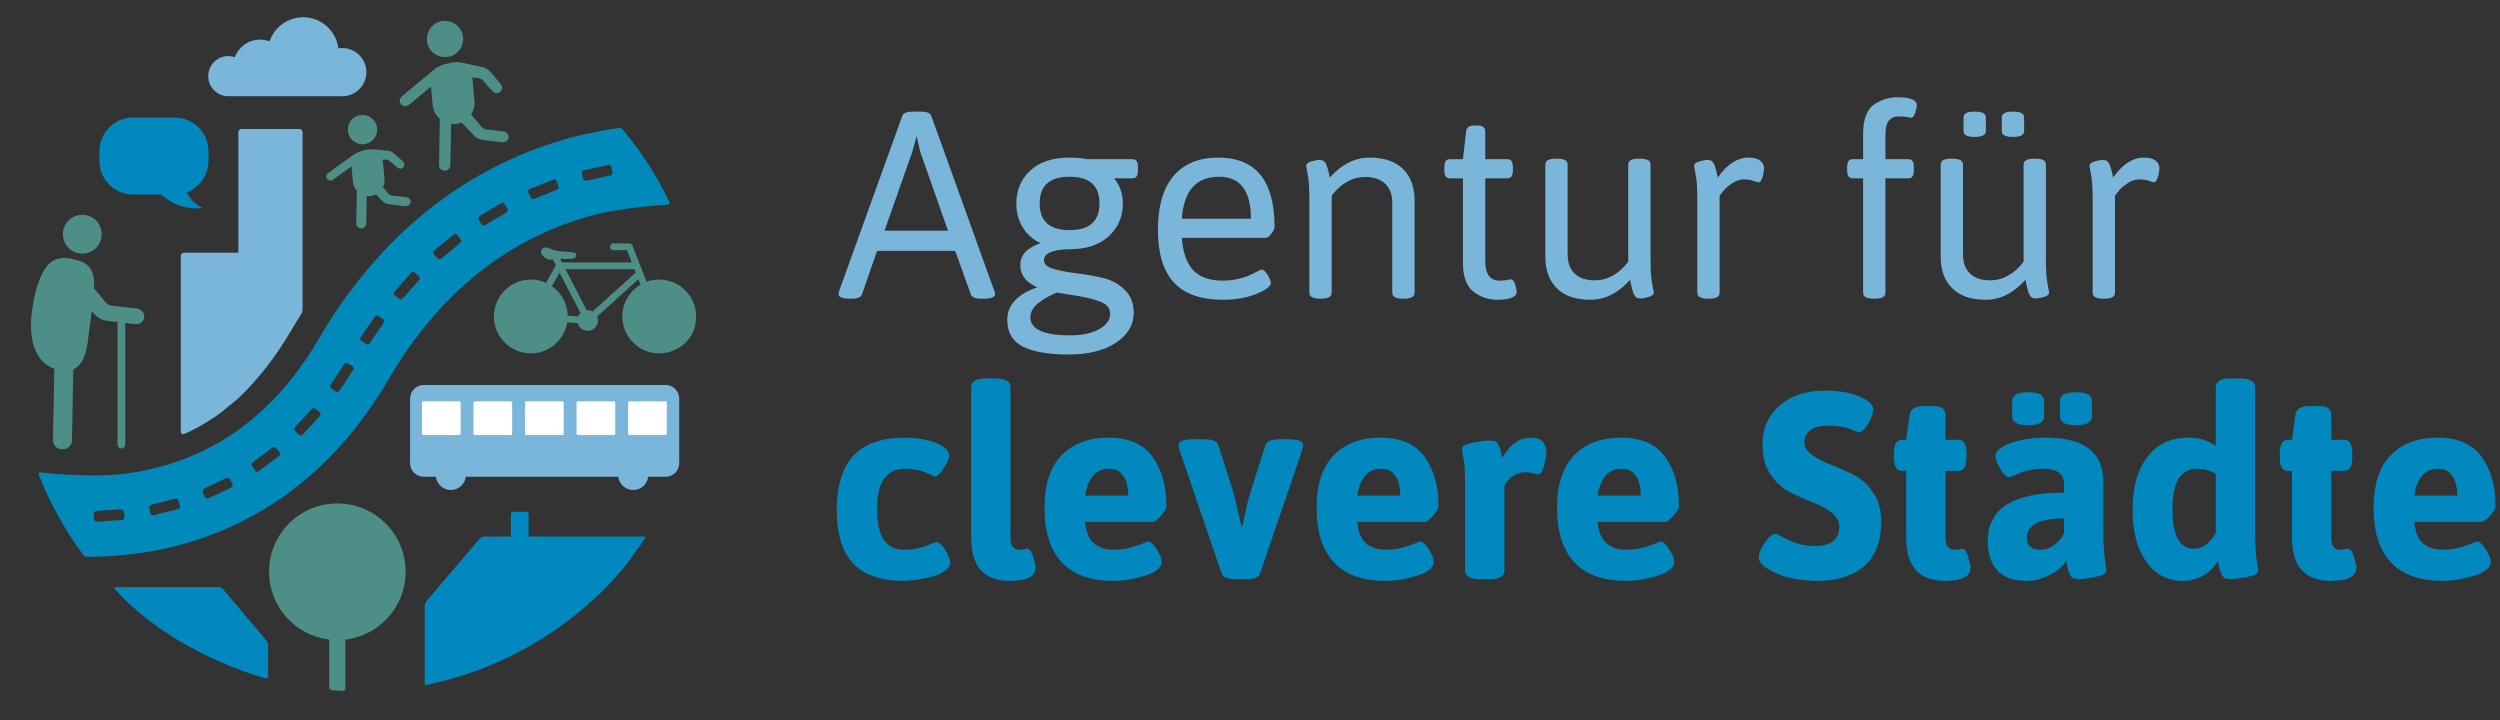 <?xml version="1.0" encoding="UTF-8" standalone="no"?><!DOCTYPE svg PUBLIC "-//W3C//DTD SVG 1.1//EN" "http://www.w3.org/Graphics/SVG/1.1/DTD/svg11.dtd"><svg width="100%" height="100%" viewBox="0 0 545 157" version="1.1" xmlns="http://www.w3.org/2000/svg" xmlns:xlink="http://www.w3.org/1999/xlink" xml:space="preserve" style="fill-rule:evenodd;clip-rule:evenodd;stroke-linejoin:round;stroke-miterlimit:1.414;"><rect x="0" y="0" width="545" height="157" fill="#333333" stroke="none"/><rect id="agentur.-für.-clevere.-städte_logo" x="0" y="0" width="544.749" height="156.57" style="fill:none;"/><g><path d="M214.429,65.114l-0.463,0c-1.352,0 -2.124,-0.308 -2.317,-0.927l-3.418,-9.499l-17.029,0l-3.303,9.499c-0.193,0.619 -0.965,0.927 -2.316,0.927l-0.29,0c-1.661,0 -2.491,-0.328 -2.491,-0.985c0,-0.192 0.058,-0.464 0.174,-0.81l13.728,-38.058c0.193,-0.616 0.965,-0.927 2.317,-0.927l1.68,0c1.352,0 2.124,0.311 2.318,0.927l13.728,38.114c0.116,0.273 0.173,0.523 0.173,0.754c0,0.657 -0.83,0.985 -2.491,0.985Zm-14.597,-35.45l-0.926,3.36l-6.083,17.26l13.844,0l-6.082,-17.26l-0.753,-3.36Z" style="fill:#7ab6da;fill-rule:nonzero;"/><path d="M232.936,77.28c-4.344,0 -7.656,-0.571 -9.934,-1.71c-2.279,-1.14 -3.418,-3.099 -3.418,-5.88c0,-3.167 2.181,-5.522 6.546,-7.067c-2.471,-1.043 -3.707,-2.654 -3.707,-4.837c0,-2.18 1.467,-3.773 4.403,-4.779c-1.701,-0.81 -3.004,-1.978 -3.91,-3.504c-0.908,-1.524 -1.362,-3.234 -1.362,-5.126c0,-2.896 1.013,-5.291 3.041,-7.183c2.027,-1.891 4.875,-2.838 8.544,-2.838c1.39,0 2.665,0.115 3.823,0.347l9.963,0c0.772,0 1.159,0.579 1.159,1.737l0,0.695c0,1.159 -0.387,1.738 -1.159,1.738l-4.054,0c1.273,1.545 1.911,3.38 1.911,5.504c0,2.859 -1.024,5.233 -3.07,7.124c-2.048,1.893 -4.905,2.839 -8.573,2.839l-0.579,0c-3.322,0.154 -4.982,0.966 -4.982,2.433c0,0.81 0.675,1.419 2.027,1.825c1.352,0.405 2.984,0.723 4.895,0.955c1.912,0.231 3.823,0.561 5.734,0.985c1.912,0.425 3.543,1.285 4.896,2.578c1.351,1.293 2.027,2.982 2.027,5.068c0,2.626 -1.284,4.798 -3.852,6.517c-2.569,1.717 -6.024,2.579 -10.369,2.579Zm-2.52,-13.498c-1.506,0.579 -2.848,1.332 -4.025,2.259c-1.179,0.927 -1.767,1.969 -1.767,3.127c0,2.626 2.896,3.94 8.689,3.94c2.586,0 4.682,-0.446 6.285,-1.333c1.602,-0.888 2.403,-1.989 2.403,-3.301c0,-1.042 -0.443,-1.815 -1.332,-2.316c-1.468,-0.812 -4.093,-1.468 -7.878,-1.971c-1.004,-0.154 -1.795,-0.289 -2.375,-0.405Zm2.752,-25.255c-4.345,0 -6.517,1.94 -6.517,5.821c0,3.881 2.172,5.821 6.517,5.821c4.344,0 6.517,-1.94 6.517,-5.821c0,-3.881 -2.173,-5.821 -6.517,-5.821Z" style="fill:#7ab6da;fill-rule:nonzero;"/><path d="M266.62,65.346c-4.828,0 -8.4,-1.255 -10.717,-3.766c-2.317,-2.509 -3.475,-6.342 -3.475,-11.498c0,-5.155 1.138,-9.065 3.417,-11.73c2.278,-2.664 5.522,-3.996 9.732,-3.996c8.186,0 12.277,5.039 12.277,15.118c0,0.348 -0.231,0.832 -0.694,1.448c-0.463,0.619 -0.869,0.927 -1.215,0.927l-18.304,0c0.231,3.206 1.062,5.56 2.49,7.067c1.429,1.506 3.572,2.259 6.43,2.259c2.627,0 5.04,-0.617 7.241,-1.854c0.733,-0.385 1.139,-0.579 1.216,-0.579c0.387,0 0.819,0.386 1.303,1.159c0.481,0.773 0.722,1.352 0.722,1.737c0,0.774 -1.05,1.585 -3.154,2.434c-2.105,0.85 -4.528,1.274 -7.269,1.274Zm-0.87,-26.819c-4.981,0 -7.685,3.049 -8.109,9.151l15.061,0c0,-6.102 -2.317,-9.151 -6.952,-9.151Z" style="fill:#7ab6da;fill-rule:nonzero;"/><path d="M306.063,65.114l-0.232,0c-1.543,0 -2.316,-0.424 -2.316,-1.275l0,-19.636c0,-1.776 -0.512,-3.158 -1.536,-4.142c-1.023,-0.985 -2.482,-1.477 -4.373,-1.477c-2.781,0 -5.212,1.352 -7.298,4.055l0,21.2c0,0.851 -0.774,1.275 -2.317,1.275l-0.232,0c-1.545,0 -2.317,-0.424 -2.317,-1.275l0,-20.332c0,-2.354 -0.097,-4.034 -0.289,-5.04c-0.271,-1.389 -0.406,-2.142 -0.406,-2.258c0,-0.465 0.367,-0.8 1.102,-1.013c0.732,-0.212 1.302,-0.319 1.709,-0.319c0.404,0 0.683,0.039 0.839,0.116c0.153,0.078 0.299,0.203 0.434,0.376c0.135,0.174 0.24,0.348 0.318,0.521c0.077,0.174 0.155,0.406 0.233,0.696c0.076,0.289 0.144,0.522 0.201,0.695c0.059,0.173 0.117,0.424 0.174,0.752c0.058,0.329 0.107,0.551 0.146,0.667c2.586,-2.896 5.473,-4.344 8.658,-4.344c3.186,0 5.62,0.83 7.299,2.49c1.68,1.661 2.52,3.959 2.52,6.894l0,20.099c0,0.851 -0.774,1.275 -2.317,1.275Z" style="fill:#7ab6da;fill-rule:nonzero;"/><path d="M326.395,65.346c-1.931,0 -3.66,-0.589 -5.185,-1.768c-1.525,-1.176 -2.287,-3.252 -2.287,-6.226l0,-18.479l-2.897,0c-0.773,0 -1.158,-0.579 -1.158,-1.738l0,-0.695c0,-1.158 0.385,-1.737 1.158,-1.737l2.897,0l0.695,-6.083c0.076,-0.848 0.695,-1.274 1.854,-1.274l0.578,0c1.16,0 1.738,0.426 1.738,1.274l0,6.083l4.865,0c0.774,0 1.159,0.579 1.159,1.737l0,0.695c0,1.159 -0.385,1.738 -1.159,1.738l-4.865,0l0,18.015c0,2.858 1.043,4.287 3.129,4.287c0.656,0 1.217,-0.048 1.68,-0.144c0.462,-0.097 0.732,-0.146 0.81,-0.146c0.348,0 0.637,0.359 0.869,1.072c0.233,0.715 0.348,1.266 0.348,1.651c0,1.159 -1.41,1.738 -4.229,1.738Z" style="fill:#7ab6da;fill-rule:nonzero;"/><path d="M346.698,65.346c-3.187,0 -5.619,-0.83 -7.299,-2.491c-1.679,-1.66 -2.519,-3.958 -2.519,-6.893l0,-20.1c0,-0.85 0.771,-1.276 2.316,-1.276l0.233,0c1.543,0 2.316,0.426 2.316,1.276l0,19.637c0,1.776 0.512,3.156 1.535,4.141c1.024,0.984 2.481,1.477 4.373,1.477c2.782,0 5.213,-1.351 7.299,-4.054l0,-21.201c0,-0.85 0.772,-1.276 2.317,-1.276l0.232,0c1.545,0 2.316,0.426 2.316,1.276l0,20.563c0,2.317 0.096,3.997 0.291,5.039c0.27,1.43 0.405,2.184 0.405,2.26c0,0.463 -0.367,0.802 -1.102,1.014c-0.732,0.211 -1.303,0.318 -1.707,0.318c-0.406,0 -0.687,-0.039 -0.84,-0.116c-0.156,-0.077 -0.301,-0.211 -0.435,-0.405c-0.135,-0.193 -0.241,-0.378 -0.319,-0.55c-0.078,-0.174 -0.154,-0.414 -0.23,-0.724c-0.078,-0.309 -0.147,-0.552 -0.203,-0.725c-0.059,-0.173 -0.117,-0.443 -0.174,-0.811c-0.059,-0.366 -0.108,-0.608 -0.147,-0.724c-2.585,2.897 -5.472,4.345 -8.658,4.345Z" style="fill:#7ab6da;fill-rule:nonzero;"/><path d="M372.562,65.114l-0.233,0c-1.545,0 -2.316,-0.424 -2.316,-1.275l0,-20.332c0,-2.354 -0.098,-4.034 -0.289,-5.04c-0.272,-1.389 -0.407,-2.142 -0.407,-2.258c0,-0.465 0.368,-0.8 1.1,-1.013c0.734,-0.212 1.305,-0.319 1.709,-0.319c0.406,0 0.685,0.039 0.84,0.116c0.154,0.078 0.299,0.203 0.435,0.376c0.135,0.174 0.241,0.348 0.319,0.521c0.076,0.174 0.152,0.406 0.232,0.696c0.076,0.289 0.145,0.522 0.201,0.695c0.059,0.173 0.118,0.424 0.174,0.752c0.059,0.329 0.106,0.551 0.145,0.667c2.047,-2.896 4.287,-4.344 6.72,-4.344c1.08,0 1.911,0.212 2.491,0.637c0.578,0.425 0.869,0.964 0.869,1.621c0,0.658 -0.116,1.343 -0.348,2.056c-0.232,0.715 -0.502,1.072 -0.81,1.072c-0.155,0 -0.532,-0.105 -1.131,-0.318c-0.598,-0.212 -1.313,-0.318 -2.143,-0.318c-0.83,0 -1.689,0.299 -2.578,0.897c-0.889,0.6 -1.545,1.187 -1.969,1.767l-0.695,0.869l0,21.2c0,0.851 -0.774,1.275 -2.316,1.275Z" style="fill:#7ab6da;fill-rule:nonzero;"/><path d="M408.706,65.114l-0.232,0c-1.545,0 -2.317,-0.424 -2.317,-1.275l0,-24.966l-2.316,0c-0.774,0 -1.16,-0.579 -1.16,-1.738l0,-0.695c0,-1.158 0.386,-1.737 1.16,-1.737l2.316,0l0,-5.503c0,-3.321 0.887,-5.522 2.664,-6.604c1.506,-0.927 3.108,-1.391 4.809,-1.391c2.816,0 4.228,0.58 4.228,1.739c0,0.386 -0.117,0.937 -0.347,1.65c-0.233,0.716 -0.522,1.072 -0.869,1.072c-0.079,0 -0.348,-0.049 -0.811,-0.144c-0.465,-0.096 -1.111,-0.145 -1.941,-0.145c-0.832,0 -1.516,0.281 -2.057,0.84c-0.541,0.56 -0.811,1.709 -0.811,3.447l0,5.039l5.039,0c0.772,0 1.159,0.579 1.159,1.737l0,0.695c0,1.159 -0.387,1.738 -1.159,1.738l-5.039,0l0,24.966c0,0.851 -0.773,1.275 -2.316,1.275Z" style="fill:#7ab6da;fill-rule:nonzero;"/><path d="M432.89,65.346c-3.188,0 -5.619,-0.83 -7.299,-2.491c-1.68,-1.66 -2.52,-3.958 -2.52,-6.893l0,-20.1c0,-0.85 0.772,-1.276 2.317,-1.276l0.232,0c1.543,0 2.316,0.426 2.316,1.276l0,19.637c0,1.776 0.512,3.156 1.536,4.141c1.023,0.984 2.48,1.477 4.373,1.477c2.781,0 5.213,-1.351 7.299,-4.054l0,-21.201c0,-0.85 0.771,-1.276 2.316,-1.276l0.232,0c1.543,0 2.317,0.426 2.317,1.276l0,20.563c0,2.317 0.097,3.997 0.289,5.039c0.271,1.43 0.406,2.184 0.406,2.26c0,0.463 -0.367,0.802 -1.102,1.014c-0.732,0.211 -1.3,0.318 -1.707,0.318c-0.406,0 -0.687,-0.039 -0.839,-0.116c-0.157,-0.077 -0.301,-0.211 -0.436,-0.405c-0.135,-0.193 -0.242,-0.378 -0.318,-0.55c-0.078,-0.174 -0.155,-0.414 -0.231,-0.724c-0.08,-0.309 -0.146,-0.552 -0.203,-0.725c-0.059,-0.173 -0.117,-0.443 -0.174,-0.811c-0.058,-0.366 -0.107,-0.608 -0.144,-0.724c-2.588,2.897 -5.475,4.345 -8.66,4.345Zm6.052,-35.508l-0.232,0c-1.545,0 -2.316,-0.426 -2.316,-1.275l0,-2.953c0,-0.85 0.771,-1.276 2.316,-1.276l0.232,0c1.545,0 2.317,0.426 2.317,1.276l0,2.953c0,0.849 -0.772,1.275 -2.317,1.275Zm-8.341,0l-0.231,0c-1.547,0 -2.318,-0.426 -2.318,-1.275l0,-2.953c0,-0.85 0.771,-1.276 2.318,-1.276l0.231,0c1.544,0 2.316,0.426 2.316,1.276l0,2.953c0,0.849 -0.772,1.275 -2.316,1.275Z" style="fill:#7ab6da;fill-rule:nonzero;"/><path d="M458.753,65.114l-0.233,0c-1.544,0 -2.316,-0.424 -2.316,-1.275l0,-20.332c0,-2.354 -0.098,-4.034 -0.291,-5.04c-0.269,-1.389 -0.404,-2.142 -0.404,-2.258c0,-0.465 0.365,-0.8 1.099,-1.013c0.735,-0.212 1.305,-0.319 1.709,-0.319c0.407,0 0.686,0.039 0.84,0.116c0.155,0.078 0.299,0.203 0.436,0.376c0.135,0.174 0.24,0.348 0.318,0.521c0.076,0.174 0.154,0.406 0.233,0.696c0.076,0.289 0.142,0.522 0.203,0.695c0.056,0.173 0.115,0.424 0.172,0.752c0.058,0.329 0.107,0.551 0.144,0.667c2.047,-2.896 4.287,-4.344 6.721,-4.344c1.08,0 1.91,0.212 2.49,0.637c0.578,0.425 0.869,0.964 0.869,1.621c0,0.658 -0.115,1.343 -0.348,2.056c-0.232,0.715 -0.502,1.072 -0.81,1.072c-0.156,0 -0.531,-0.105 -1.129,-0.318c-0.6,-0.212 -1.314,-0.318 -2.144,-0.318c-0.833,0 -1.69,0.299 -2.579,0.897c-0.888,0.6 -1.545,1.187 -1.968,1.767l-0.696,0.869l0,21.2c0,0.851 -0.773,1.275 -2.316,1.275Z" style="fill:#7ab6da;fill-rule:nonzero;"/><path d="M185.995,122.837c-2.394,-2.529 -3.591,-6.412 -3.591,-11.644c0,-5.233 1.206,-9.17 3.62,-11.816c2.413,-2.645 6.169,-3.969 11.267,-3.969c2.354,0 4.546,0.359 6.574,1.072c2.028,0.715 3.041,1.692 3.041,2.926c0,0.58 -0.396,1.469 -1.188,2.664c-0.792,1.197 -1.419,1.797 -1.882,1.797c-0.155,0 -0.503,-0.137 -1.043,-0.406c-1.699,-0.85 -3.533,-1.276 -5.502,-1.276c-1.97,0 -3.476,0.717 -4.519,2.144c-1.043,1.43 -1.564,3.649 -1.564,6.663c0,3.011 0.493,5.242 1.478,6.689c0.984,1.447 2.49,2.172 4.518,2.172c2.027,0 3.987,-0.443 5.879,-1.332c0.617,-0.231 0.965,-0.348 1.042,-0.348c0.58,0 1.226,0.57 1.941,1.709c0.714,1.141 1.072,2.057 1.072,2.752c0,0.695 -0.426,1.332 -1.275,1.912c-0.849,0.578 -1.873,1.004 -3.07,1.274c-2.471,0.539 -4.402,0.812 -5.793,0.812c-4.942,0 -8.611,-1.265 -11.005,-3.795Z" style="fill:#0088bf;fill-rule:nonzero;"/><path d="M222.371,119.853l1.564,-0.231c0.502,0 0.927,0.571 1.275,1.709c0.347,1.139 0.521,1.959 0.521,2.461c0,1.893 -1.854,2.84 -5.561,2.84c-5.639,0 -8.457,-3.129 -8.457,-9.385l0,-32.901c0,-1.235 1.159,-1.854 3.476,-1.854l1.622,0c2.317,0 3.475,0.619 3.475,1.854l0,33.017c0,1.66 0.695,2.49 2.085,2.49Z" style="fill:#0088bf;fill-rule:nonzero;"/><path d="M245.947,108.036c0,-1.775 -0.348,-3.195 -1.043,-4.257c-0.695,-1.06 -1.738,-1.594 -3.128,-1.594c-2.859,0 -4.596,1.951 -5.213,5.851l9.384,0Zm-14.51,14.51c-2.492,-2.722 -3.737,-6.65 -3.737,-11.787c0,-5.135 1.245,-8.978 3.737,-11.527c2.49,-2.549 5.908,-3.824 10.252,-3.824c4.345,0 7.53,1.393 9.558,4.172c2.027,2.779 3.041,6.371 3.041,10.775c0,0.463 -0.396,1.148 -1.187,2.055c-0.792,0.908 -1.382,1.361 -1.767,1.361l-14.771,0c0.193,2.201 0.849,3.765 1.969,4.691c1.12,0.928 2.549,1.391 4.287,1.391c1.738,0 3.397,-0.299 4.982,-0.897c1.582,-0.599 2.393,-0.898 2.432,-0.898c0.579,0 1.225,0.57 1.94,1.709c0.715,1.139 1.073,2.037 1.073,2.693c0,1.274 -1.208,2.287 -3.621,3.041c-2.414,0.752 -4.683,1.131 -6.806,1.131c-5.098,0 -8.892,-1.363 -11.382,-4.086Z" style="fill:#0088bf;fill-rule:nonzero;"/><path d="M256.894,97.031c0,-0.85 1.177,-1.275 3.533,-1.275l1.911,0c1.891,0 2.973,0.406 3.244,1.216l3.418,10.717c0.078,0.308 0.618,2.646 1.623,7.01l0.231,0c0.696,-3.399 1.236,-5.737 1.622,-7.01l3.417,-10.717c0.27,-0.81 1.352,-1.216 3.245,-1.216l1.447,0c2.318,0 3.477,0.425 3.477,1.275c0,0.272 -0.059,0.617 -0.174,1.043l-9.211,26.994c-0.271,0.81 -1.352,1.215 -3.243,1.215l-1.854,0c-1.894,0 -2.974,-0.405 -3.244,-1.215l-9.211,-26.994c-0.154,-0.541 -0.231,-0.889 -0.231,-1.043Z" style="fill:#0088bf;fill-rule:nonzero;"/><path d="M305.261,108.036c0,-1.775 -0.348,-3.195 -1.043,-4.257c-0.694,-1.06 -1.739,-1.594 -3.127,-1.594c-2.86,0 -4.596,1.951 -5.213,5.851l9.383,0Zm-14.51,14.51c-2.492,-2.722 -3.736,-6.65 -3.736,-11.787c0,-5.135 1.244,-8.978 3.736,-11.527c2.49,-2.549 5.908,-3.824 10.252,-3.824c4.346,0 7.531,1.393 9.559,4.172c2.027,2.779 3.041,6.371 3.041,10.775c0,0.463 -0.397,1.148 -1.188,2.055c-0.793,0.908 -1.381,1.361 -1.768,1.361l-14.769,0c0.191,2.201 0.848,3.765 1.969,4.691c1.119,0.928 2.548,1.391 4.285,1.391c1.738,0 3.398,-0.299 4.982,-0.897c1.584,-0.599 2.395,-0.898 2.434,-0.898c0.58,0 1.224,0.57 1.939,1.709c0.715,1.139 1.073,2.037 1.073,2.693c0,1.274 -1.207,2.287 -3.622,3.041c-2.412,0.752 -4.681,1.131 -6.806,1.131c-5.096,0 -8.891,-1.363 -11.381,-4.086Z" style="fill:#0088bf;fill-rule:nonzero;"/><path d="M319.394,124.429l0,-18.361c0,-2.896 -0.116,-4.924 -0.348,-6.082c-0.231,-1.16 -0.348,-1.853 -0.348,-2.086c0,-0.617 0.783,-1.08 2.346,-1.39c1.564,-0.309 2.732,-0.463 3.506,-0.463c0.771,0 1.283,0.078 1.535,0.23c0.25,0.156 0.453,0.397 0.607,0.725c0.155,0.33 0.27,0.599 0.348,0.81c0.078,0.213 0.164,0.573 0.26,1.073c0.097,0.502 0.166,0.81 0.205,0.927c1.621,-2.935 3.724,-4.404 6.312,-4.404c1.237,0 2.094,0.32 2.578,0.957c0.483,0.637 0.723,1.361 0.723,2.172c0,0.81 -0.172,1.824 -0.519,3.041c-0.348,1.217 -0.774,1.826 -1.276,1.826c-0.232,0 -0.636,-0.078 -1.215,-0.232c-0.58,-0.155 -1.084,-0.233 -1.507,-0.233c-1.932,0 -3.475,0.965 -4.633,2.896l0,18.594c0,1.236 -1.16,1.854 -3.477,1.854l-1.621,0c-2.318,0 -3.476,-0.618 -3.476,-1.854Z" style="fill:#0088bf;fill-rule:nonzero;"/><path d="M357.683,108.036c0,-1.775 -0.348,-3.195 -1.043,-4.257c-0.696,-1.06 -1.739,-1.594 -3.127,-1.594c-2.86,0 -4.598,1.951 -5.215,5.851l9.385,0Zm-14.51,14.51c-2.492,-2.722 -3.736,-6.65 -3.736,-11.787c0,-5.135 1.244,-8.978 3.736,-11.527c2.49,-2.549 5.908,-3.824 10.252,-3.824c4.345,0 7.531,1.393 9.558,4.172c2.028,2.779 3.041,6.371 3.041,10.775c0,0.463 -0.396,1.148 -1.187,2.055c-0.793,0.908 -1.381,1.361 -1.768,1.361l-14.771,0c0.193,2.201 0.849,3.765 1.971,4.691c1.119,0.928 2.548,1.391 4.285,1.391c1.738,0 3.398,-0.299 4.982,-0.897c1.582,-0.599 2.395,-0.898 2.432,-0.898c0.58,0 1.226,0.57 1.941,1.709c0.715,1.139 1.072,2.037 1.072,2.693c0,1.274 -1.207,2.287 -3.619,3.041c-2.416,0.752 -4.683,1.131 -6.808,1.131c-5.098,0 -8.891,-1.363 -11.381,-4.086Z" style="fill:#0088bf;fill-rule:nonzero;"/><path d="M383.399,121.533c0,-0.887 0.446,-1.969 1.334,-3.243c0.887,-1.275 1.641,-1.912 2.258,-1.912c0.233,0 0.735,0.213 1.506,0.637c2.395,1.352 4.731,2.027 7.01,2.027c3.629,0 5.445,-1.41 5.445,-4.228c0,-1.237 -0.58,-2.278 -1.738,-3.129c-1.158,-0.848 -2.559,-1.592 -4.199,-2.229c-1.643,-0.638 -3.274,-1.371 -4.895,-2.201c-1.623,-0.83 -3.014,-2.115 -4.172,-3.851c-1.158,-1.738 -1.736,-3.91 -1.736,-6.517c0,-2.608 0.693,-4.836 2.084,-6.692c2.51,-3.358 6.391,-5.038 11.642,-5.038c2.936,0 5.407,0.426 7.416,1.274c2.006,0.85 3.012,1.777 3.012,2.781c0,0.849 -0.367,1.901 -1.101,3.155c-0.733,1.258 -1.428,1.883 -2.084,1.883c-0.157,0 -0.504,-0.133 -1.043,-0.404c-1.545,-0.696 -3.33,-1.043 -5.358,-1.043c-2.027,0 -3.437,0.347 -4.23,1.043c-0.791,0.695 -1.186,1.562 -1.186,2.605c0,1.043 0.578,1.971 1.737,2.781c1.158,0.811 2.548,1.526 4.169,2.143c1.624,0.619 3.254,1.344 4.897,2.174c1.641,0.829 3.041,2.112 4.199,3.851c1.158,1.736 1.738,3.812 1.738,6.226c0,2.414 -0.376,4.481 -1.13,6.198c-0.752,1.718 -1.787,3.06 -3.098,4.025c-2.549,1.855 -5.678,2.783 -9.385,2.783c-3.707,0 -6.816,-0.56 -9.326,-1.681c-2.51,-1.12 -3.766,-2.26 -3.766,-3.418Z" style="fill:#0088bf;fill-rule:nonzero;"/><path d="M426.206,119.853l1.564,-0.231c0.502,0 0.928,0.571 1.276,1.709c0.348,1.139 0.521,1.959 0.521,2.461c0,1.893 -1.853,2.84 -5.562,2.84c-5.639,0 -8.457,-3.129 -8.457,-9.385l0,-14.597l-0.926,0c-1.158,0 -1.738,-0.965 -1.738,-2.896l0,-0.985c0,-1.929 0.58,-2.896 1.738,-2.896l0.926,0l0.754,-5.504c0.191,-1.234 1.236,-1.853 3.127,-1.853l1.797,0c1.929,0 2.896,0.619 2.896,1.853l0,5.504l2.838,0c1.158,0 1.738,0.967 1.738,2.896l0,0.985c0,1.931 -0.58,2.896 -1.738,2.896l-2.838,0l0,14.713c0,1.66 0.695,2.49 2.084,2.49Z" style="fill:#0088bf;fill-rule:nonzero;"/><path d="M452.563,92.687c-2.318,0 -3.476,-0.617 -3.476,-1.853l0,-3.477c0,-1.235 1.158,-1.852 3.476,-1.852c2.317,0 3.475,0.617 3.475,1.852l0,3.477c0,1.236 -1.158,1.853 -3.475,1.853Zm-10.716,24.617c0,0.773 0.25,1.391 0.752,1.854c0.502,0.464 1.255,0.695 2.259,0.695c1.004,0 1.989,-0.348 2.955,-1.043c0.965,-0.693 1.68,-1.563 2.143,-2.606l0,-3.187c-5.406,0 -8.109,1.43 -8.109,4.287Zm0.289,-24.617c-2.317,0 -3.475,-0.617 -3.475,-1.853l0,-3.477c0,-1.235 1.158,-1.852 3.475,-1.852c2.318,0 3.476,0.617 3.476,1.852l0,3.477c0,1.236 -1.158,1.853 -3.476,1.853Zm-8.805,25.486c0,-1.08 0.096,-2.064 0.291,-2.953c0.191,-0.889 0.637,-1.844 1.332,-2.869c0.695,-1.022 1.621,-1.861 2.779,-2.52c2.743,-1.621 6.817,-2.431 12.223,-2.431l0,-1.912c0,-2.201 -1.506,-3.303 -4.518,-3.303c-2.125,0 -4.191,0.465 -6.199,1.393c-0.695,0.308 -1.099,0.462 -1.217,0.462c-0.578,0 -1.224,-0.599 -1.939,-1.794c-0.715,-1.199 -1.072,-2.145 -1.072,-2.84c0,-1.041 1.072,-1.969 3.215,-2.779c2.144,-0.813 4.759,-1.219 7.849,-1.219c8.303,0 12.453,3.227 12.453,9.673l0,10.891c0,2.395 0.117,4.402 0.348,6.025l0.348,2.373c0,0.62 -0.782,1.082 -2.346,1.391c-1.565,0.311 -2.733,0.465 -3.504,0.465c-0.773,0 -1.285,-0.078 -1.535,-0.233c-0.252,-0.154 -0.455,-0.414 -0.608,-0.781c-0.156,-0.367 -0.271,-0.658 -0.347,-0.871c-0.078,-0.211 -0.166,-0.586 -0.262,-1.129c-0.096,-0.539 -0.164,-0.867 -0.203,-0.984c-0.695,1.236 -1.891,2.279 -3.592,3.129c-1.699,0.849 -3.34,1.275 -4.922,1.275c-2.974,0 -5.146,-0.773 -6.517,-2.318c-1.371,-1.543 -2.057,-3.592 -2.057,-6.141Z" style="fill:#0088bf;fill-rule:nonzero;"/><path d="M478.28,119.622c1.856,0 3.438,-1.138 4.752,-3.418l0,-12.917c-1.314,-0.733 -2.666,-1.102 -4.054,-1.102c-3.592,0 -5.389,2.908 -5.389,8.719c0,5.812 1.564,8.718 4.691,8.718Zm-2.547,7.01c-3.207,0 -5.812,-1.381 -7.82,-4.142c-2.008,-2.762 -3.012,-6.565 -3.012,-11.413c0,-4.845 1.071,-8.669 3.215,-11.468c2.143,-2.799 5.145,-4.201 9.006,-4.201c2.279,0 4.248,0.6 5.91,1.797l0,-12.859c0,-1.235 1.158,-1.854 3.475,-1.854l1.621,0c2.318,0 3.476,0.619 3.476,1.854l0,31.626c0,2.395 0.116,4.402 0.348,6.025l0.348,2.373c0,0.62 -0.783,1.082 -2.346,1.391c-1.564,0.311 -2.732,0.465 -3.504,0.465c-0.773,0 -1.285,-0.078 -1.537,-0.233c-0.25,-0.154 -0.453,-0.406 -0.607,-0.753c-0.155,-0.346 -0.272,-0.637 -0.348,-0.87c-0.078,-0.23 -0.164,-0.607 -0.26,-1.128c-0.097,-0.522 -0.164,-0.84 -0.203,-0.956c-0.695,1.274 -1.728,2.317 -3.1,3.127c-1.371,0.813 -2.925,1.219 -4.662,1.219Z" style="fill:#0088bf;fill-rule:nonzero;"/><path d="M510.313,119.853l1.565,-0.231c0.502,0 0.926,0.571 1.273,1.709c0.348,1.139 0.522,1.959 0.522,2.461c0,1.893 -1.854,2.84 -5.561,2.84c-5.638,0 -8.457,-3.129 -8.457,-9.385l0,-14.597l-0.927,0c-1.159,0 -1.737,-0.965 -1.737,-2.896l0,-0.985c0,-1.929 0.578,-2.896 1.737,-2.896l0.927,0l0.754,-5.504c0.192,-1.234 1.235,-1.853 3.127,-1.853l1.795,0c1.932,0 2.897,0.619 2.897,1.853l0,5.504l2.839,0c1.159,0 1.737,0.967 1.737,2.896l0,0.985c0,1.931 -0.578,2.896 -1.737,2.896l-2.839,0l0,14.713c0,1.66 0.695,2.49 2.085,2.49Z" style="fill:#0088bf;fill-rule:nonzero;"/><path d="M535.685,108.036c0,-1.775 -0.348,-3.195 -1.043,-4.257c-0.696,-1.06 -1.737,-1.594 -3.127,-1.594c-2.86,0 -4.597,1.951 -5.214,5.851l9.384,0Zm-14.51,14.51c-2.492,-2.722 -3.737,-6.65 -3.737,-11.787c0,-5.135 1.245,-8.978 3.737,-11.527c2.49,-2.549 5.908,-3.824 10.254,-3.824c4.341,0 7.529,1.393 9.556,4.172c2.028,2.779 3.041,6.371 3.041,10.775c0,0.463 -0.396,1.148 -1.187,2.055c-0.793,0.908 -1.381,1.361 -1.768,1.361l-14.77,0c0.192,2.201 0.848,3.765 1.969,4.691c1.12,0.928 2.549,1.391 4.288,1.391c1.736,0 3.396,-0.299 4.98,-0.897c1.584,-0.599 2.395,-0.898 2.434,-0.898c0.578,0 1.224,0.57 1.939,1.709c0.715,1.139 1.072,2.037 1.072,2.693c0,1.274 -1.207,2.287 -3.621,3.041c-2.414,0.752 -4.681,1.131 -6.804,1.131c-5.098,0 -8.893,-1.363 -11.383,-4.086Z" style="fill:#0088bf;fill-rule:nonzero;"/><path d="M88.427,124.641c0,-8.221 -6.664,-14.889 -14.888,-14.889c-8.225,0 -14.892,6.668 -14.892,14.889c0,7.635 5.737,13.916 13.134,14.785l0,10.404c0,0.323 0.261,0.602 0.583,0.625l2.346,0.166c0.325,0.026 0.585,-0.22 0.585,-0.544l0,-10.651c7.395,-0.869 13.132,-7.15 13.132,-14.785Z" style="fill:#4d8e86;fill-rule:nonzero;"/><path d="M138.039,106.819c-1.677,0 -3.059,-1.264 -3.26,-2.885l-33.232,0c-0.202,1.621 -1.583,2.885 -3.258,2.885c-1.68,0 -3.063,-1.264 -3.264,-2.885l-2.656,0c-1.639,0 -2.969,-1.326 -2.969,-2.964l0,-14.079c0,-1.64 1.33,-2.966 2.969,-2.966l52.736,0c1.638,0 2.966,1.326 2.966,2.966l0,14.079c0,1.638 -1.328,2.964 -2.966,2.964l-3.803,0c-0.202,1.621 -1.585,2.885 -3.263,2.885Z" style="fill:#7ab6da;fill-rule:nonzero;"/><path d="M100.417,94.516c0,0.182 -0.15,0.329 -0.331,0.329l-7.773,0c-0.181,0 -0.33,-0.147 -0.33,-0.329l0,-6.699c0,-0.181 0.149,-0.332 0.33,-0.332l7.773,0c0.181,0 0.331,0.151 0.331,0.332l0,6.699Z" style="fill:#fff;fill-rule:nonzero;"/><path d="M111.652,94.516c0,0.182 -0.149,0.329 -0.332,0.329l-7.773,0c-0.181,0 -0.329,-0.147 -0.329,-0.329l0,-6.699c0,-0.181 0.148,-0.332 0.329,-0.332l7.773,0c0.183,0 0.332,0.151 0.332,0.332l0,6.699Z" style="fill:#fff;fill-rule:nonzero;"/><path d="M122.887,94.516c0,0.182 -0.149,0.329 -0.33,0.329l-7.773,0c-0.181,0 -0.33,-0.147 -0.33,-0.329l0,-6.699c0,-0.181 0.149,-0.332 0.33,-0.332l7.773,0c0.181,0 0.33,0.151 0.33,0.332l0,6.699Z" style="fill:#fff;fill-rule:nonzero;"/><path d="M134.122,94.516c0,0.182 -0.147,0.329 -0.329,0.329l-7.775,0c-0.181,0 -0.329,-0.147 -0.329,-0.329l0,-6.699c0,-0.181 0.148,-0.332 0.329,-0.332l7.775,0c0.182,0 0.329,0.151 0.329,0.332l0,6.699Z" style="fill:#fff;fill-rule:nonzero;"/><path d="M145.359,94.516c0,0.182 -0.148,0.329 -0.328,0.329l-7.773,0c-0.181,0 -0.33,-0.147 -0.33,-0.329l0,-6.699c0,-0.181 0.149,-0.332 0.33,-0.332l7.773,0c0.18,0 0.328,0.151 0.328,0.332l0,6.699Z" style="fill:#fff;fill-rule:nonzero;"/><path d="M25.076,128.465c12.859,14.276 32.812,19.416 32.812,19.416c0.303,0.11 0.553,-0.066 0.553,-0.39l0,-6.846c0,-0.322 -0.17,-0.787 -0.379,-1.035l-9.452,-11.174c-0.209,-0.244 -0.643,-0.449 -0.966,-0.453l-22.387,0c0,0 -0.232,-0.024 -0.287,0.117c-0.056,0.141 0.106,0.365 0.106,0.365Z" style="fill:#0088bf;fill-rule:nonzero;"/><path d="M133.051,38.249l-5.19,1.154c-0.31,0.076 -0.636,-0.113 -0.72,-0.427l-0.302,-1.131c-0.083,-0.313 0.105,-0.627 0.417,-0.707l5.383,-1.198c0.317,-0.064 0.621,0.145 0.677,0.46l0.207,1.154c0.056,0.318 -0.156,0.628 -0.472,0.695Zm-11.662,3.142l-4.938,1.959c-0.297,0.125 -0.648,-0.013 -0.781,-0.308l-0.478,-1.071c-0.13,-0.292 0.005,-0.636 0.3,-0.761l5.125,-2.033c0.305,-0.113 0.639,0.044 0.743,0.351l0.385,1.106c0.108,0.302 -0.054,0.644 -0.356,0.757Zm-11.012,4.951l-4.559,2.72c-0.274,0.171 -0.645,0.089 -0.818,-0.179l-0.645,-0.98c-0.178,-0.268 -0.1,-0.629 0.174,-0.799l4.735,-2.825c0.281,-0.161 0.634,-0.058 0.789,0.225l0.556,1.034c0.155,0.282 0.05,0.643 -0.232,0.804Zm-10.084,6.638l-4.081,3.4c-0.244,0.213 -0.623,0.191 -0.837,-0.049l-0.788,-0.87c-0.216,-0.24 -0.191,-0.609 0.051,-0.819l4.233,-3.524c0.253,-0.2 0.617,-0.155 0.813,0.1l0.712,0.929c0.197,0.256 0.15,0.633 -0.103,0.833Zm-8.952,8.113l-3.551,3.963c-0.21,0.244 -0.585,0.276 -0.833,0.07l-0.905,-0.75c-0.245,-0.205 -0.277,-0.572 -0.064,-0.817l3.668,-4.097c0.22,-0.234 0.588,-0.244 0.818,-0.02l0.847,0.816c0.23,0.223 0.241,0.598 0.02,0.835Zm-7.728,9.308l-3.016,4.397c-0.178,0.271 -0.545,0.349 -0.815,0.177l-0.991,-0.632c-0.269,-0.174 -0.346,-0.538 -0.17,-0.805l3.099,-4.526c0.188,-0.262 0.553,-0.322 0.813,-0.13l0.945,0.695c0.26,0.191 0.318,0.56 0.135,0.824Zm-6.588,10.225l-3.029,4.59c-0.184,0.265 -0.548,0.328 -0.81,0.14l-0.948,-0.683c-0.264,-0.19 -0.33,-0.557 -0.146,-0.827l2.927,-4.435c0.173,-0.274 0.539,-0.359 0.816,-0.193l1.002,0.607c0.276,0.17 0.361,0.525 0.188,0.801Zm-7.291,10.07l-3.74,4.059c-0.225,0.234 -0.594,0.234 -0.821,0.004l-0.823,-0.834c-0.224,-0.233 -0.226,-0.61 -0.003,-0.84l3.594,-3.897c0.213,-0.238 0.588,-0.267 0.835,-0.062l0.896,0.754c0.247,0.207 0.277,0.576 0.062,0.816Zm-8.9,8.721l-4.442,3.303c-0.266,0.183 -0.625,0.115 -0.805,-0.155l-0.646,-0.976c-0.18,-0.266 -0.109,-0.637 0.154,-0.821l4.242,-3.156c0.254,-0.201 0.629,-0.16 0.837,0.09l0.747,0.904c0.205,0.246 0.164,0.615 -0.087,0.811Zm-10.417,6.878l-5.011,2.354c-0.293,0.129 -0.636,-0.01 -0.756,-0.307l-0.441,-1.088c-0.122,-0.295 0.023,-0.646 0.317,-0.775l4.782,-2.248c0.289,-0.147 0.649,-0.031 0.801,0.25l0.555,1.033c0.153,0.287 0.043,0.637 -0.247,0.781Zm-11.574,4.678l-5.365,1.336c-0.316,0.066 -0.625,-0.133 -0.686,-0.449l-0.224,-1.151c-0.063,-0.314 0.144,-0.631 0.459,-0.703l5.137,-1.275c0.311,-0.09 0.642,0.092 0.736,0.4l0.342,1.125c0.092,0.309 -0.086,0.627 -0.399,0.717Zm-12.24,2.389l-5.51,0.357c-0.322,0.014 -0.591,-0.238 -0.595,-0.559l-0.024,-1.171c-0.009,-0.323 0.25,-0.6 0.572,-0.614l5.299,-0.343c0.32,-0.028 0.612,0.209 0.647,0.531l0.13,1.164c0.036,0.32 -0.198,0.605 -0.519,0.635Zm119.307,-69.324c0,0 -0.057,-0.12 -0.188,-0.394l0.023,0.017c-1.339,-2.758 -2.839,-5.422 -4.494,-7.978c-0.835,-1.291 -1.709,-2.554 -2.62,-3.788l-0.14,-0.184c-0.811,-1.092 -1.651,-2.16 -2.518,-3.205l-0.19,-0.242l-0.133,-0.162c-0.148,-0.175 -0.533,-0.277 -0.849,-0.226c0,0 -6.43,1.064 -10.258,2.099c-10.166,2.743 -19.641,7.282 -28.159,13.49c-6.339,4.618 -12.136,10.157 -17.34,16.558c-1.734,2.135 -3.4,4.364 -5.003,6.687c-1.584,2.3 -3.104,4.691 -4.553,7.174c-3.391,5.806 -7.262,10.781 -11.6,14.912c-2.821,2.685 -5.838,5.011 -9.049,6.984c-6.386,3.92 -13.535,6.42 -21.414,7.467c-7.709,1.029 -18.609,-0.254 -18.609,-0.254c-0.32,-0.043 -0.489,0.176 -0.371,0.475c0,0 0.014,0.043 0.129,0.333l0.001,0.002l-0.001,0c1.121,2.828 2.406,5.574 3.847,8.225c1.645,3.017 3.493,5.91 5.52,8.662l0.168,0.226c0.186,0.248 0.523,0.455 0.75,0.457l0.203,0c3.098,0 6.414,-0.171 9.871,-0.593c16.473,-2.022 39.514,-10.258 55.736,-38.025c10.801,-18.497 25.515,-30.475 43.726,-35.608c7.031,-1.982 17.18,-2.549 17.18,-2.549c0.321,-0.015 0.474,-0.271 0.335,-0.56Z" style="fill:#008abc;fill-rule:nonzero;"/><path d="M45.449,35.091l0,-2.141c0,-4.043 -3.278,-7.317 -7.319,-7.317l-9.139,0c-4.04,0 -7.316,3.274 -7.316,7.317l0,2.141c0,4.04 3.276,7.316 7.316,7.316l6.114,0c2.23,1.949 5.217,3.365 9.094,2.957c-1.764,-0.887 -2.833,-2.091 -3.479,-3.437c2.761,-1.047 4.729,-3.709 4.729,-6.836Z" style="fill:#0088bf;fill-rule:nonzero;"/><path d="M151.645,70.321c0.072,-0.434 0.113,-0.88 0.113,-1.332c0,-4.44 -3.612,-8.049 -8.048,-8.049c-0.966,0 -1.892,0.17 -2.749,0.483c-1.384,-3.551 -2.969,-7.606 -3.08,-7.893c-0.111,-0.283 -0.384,-0.471 -0.688,-0.471l-3.48,0c-0.406,0 -0.737,0.332 -0.737,0.737c0,0.408 0.331,0.739 0.737,0.739l2.976,0c0.213,0.542 0.592,1.513 1.047,2.683l-15.228,0l-0.406,-0.793c1.539,0.009 3.261,0.175 3.4,-0.481c0.193,-0.933 0.176,-0.933 -2.974,-1.14c-3.151,-0.208 -2.804,-1.349 -4.131,-0.684c-1.327,0.662 0.46,2.861 1.997,2.447l0.107,-0.029l0.669,1.296l-2.131,3.829c-1,-0.457 -2.105,-0.715 -3.271,-0.723l-0.053,0c-4.408,0 -8.018,3.588 -8.047,7.995c-0.029,4.439 3.559,8.074 7.998,8.102l0.05,0c3.989,0 7.321,-2.936 7.946,-6.759l2.279,0.169c0.254,0.958 1.125,1.663 2.162,1.663c1.237,0 2.242,-1.003 2.242,-2.24c0,-0.309 -0.065,-0.603 -0.178,-0.87l8.998,-8.118c0.155,0.394 0.31,0.789 0.461,1.176c-2.37,1.402 -3.965,3.984 -3.965,6.931c0,4.438 3.612,8.048 8.049,8.048c1.428,0 2.767,-0.376 3.931,-1.029c2.152,-1.085 3.699,-3.195 4.004,-5.687Zm-25.598,-1.343l-2.288,-0.171c-0.06,-2.649 -1.406,-4.99 -3.44,-6.416l1.663,-2.982l4.571,8.847c-0.213,0.205 -0.385,0.448 -0.506,0.722Zm3.134,-1.073c-0.32,-0.177 -0.687,-0.277 -1.078,-0.277l-0.208,0.011l-4.624,-8.949l15.041,0c0.093,0.239 0.186,0.479 0.284,0.723l-9.415,8.492Z" style="fill:#4d8e86;fill-rule:nonzero;"/><path d="M74.623,20.978l-0.622,0l-24.236,0c-2.418,0 -4.376,-1.961 -4.376,-4.376c0,-2.418 1.958,-4.376 4.376,-4.376c0.496,0 0.975,0.083 1.419,0.238c0.837,-2.237 2.993,-3.829 5.521,-3.829c0.728,0 1.425,0.131 2.068,0.373c1.037,-3.048 3.92,-5.244 7.318,-5.244c3.95,0 7.205,2.963 7.671,6.788c0.279,-0.047 0.566,-0.071 0.861,-0.071c2.896,0 5.246,2.348 5.246,5.248c0,2.899 -2.35,5.249 -5.246,5.249Z" style="fill:#7ab6da;fill-rule:nonzero;"/><path d="M140.328,116.959l-25.092,0l0,-4.81c0,-0.322 -0.263,-0.586 -0.586,-0.586l-2.697,0c-0.324,0 -0.588,0.264 -0.588,0.586l0,4.81l-5.823,0c-0.322,0 -0.755,0.201 -0.964,0.448l-11.616,13.648c-0.21,0.244 -0.379,0.711 -0.379,1.034l0,16.989c0,0 -0.033,0.315 0.28,0.25c30.119,-6.173 44.759,-27.699 44.759,-27.699c0.181,-0.265 0.48,-0.699 0.667,-0.963l2.287,-3.228c0.185,-0.26 0.072,-0.479 -0.248,-0.479Z" style="fill:#0088bf;fill-rule:nonzero;"/><path d="M17.941,55.28c2.337,0 4.23,-1.894 4.23,-4.23c0,-2.338 -1.893,-4.229 -4.23,-4.229c-2.334,0 -4.228,1.891 -4.228,4.229c0,2.336 1.894,4.23 4.228,4.23Z" style="fill:#4d8e86;fill-rule:nonzero;"/><path d="M29.732,67.237l-5.221,-0.578c-1.144,-0.148 -1.595,-0.835 -2.29,-1.755l-1.712,-1.996c0.146,-2.648 -0.259,-4.821 -2.742,-5.886c-2.781,-0.924 -6.338,-1.873 -8.433,2.399c0,0 -0.932,1.603 -1.699,4.769c-0.767,3.168 -0.872,5.846 -0.872,5.846c-0.228,6.403 2.216,9.336 5.083,10.366l-0.298,15.548c-0.019,1.076 0.846,1.975 1.922,1.992l0.219,0.006c1.077,0.016 1.977,-0.848 1.996,-1.924l0.299,-15.51c2.009,-0.88 2.947,-3.454 3.28,-7.033l0.734,-5.616l0.621,0.647c0.772,0.854 1.652,1.268 2.793,1.437l2.211,0.261l0,26.726c0,0.465 0.377,0.84 0.841,0.84c0.466,0 0.844,-0.375 0.844,-0.84l0,-26.527l1.922,0.227c1.141,0.168 2.068,-0.465 2.209,-1.411c0.139,-0.945 -0.565,-1.842 -1.707,-1.988Z" style="fill:#4d8e86;fill-rule:nonzero;"/><path d="M97.015,12.453c2.184,0 3.955,-1.77 3.955,-3.956c0,-2.182 -1.771,-3.953 -3.955,-3.953c-2.183,0 -3.954,1.771 -3.954,3.953c0,2.186 1.771,3.956 3.954,3.956Z" style="fill:#4d8e86;fill-rule:nonzero;"/><path d="M109.684,28.627l-3.65,-0.401c-0.799,-0.106 -1.117,-0.583 -1.599,-1.228l-1.738,-2.025c0.548,-0.836 0.843,-1.845 0.743,-2.918l-0.444,-4.785c-0.013,-0.134 -0.028,-0.268 -0.045,-0.398l0.51,0.053c0.802,0.073 1.376,0.087 1.888,0.711l1.911,2.146c0.51,0.625 1.261,0.699 1.771,0.268c0.508,-0.434 0.582,-1.206 0.061,-1.819l-2.119,-2.497c-0.521,-0.612 -1.093,-0.981 -1.886,-1.124l-4.58,-0.982l-0.067,-0.01c-0.634,-0.115 -1.423,-0.096 -2.399,0.102l-1.067,0.257c-0.728,0.19 -1.08,0.352 -1.723,0.725c-0.117,0.074 -0.398,0.271 -0.478,0.342l-7.113,5.911c-0.559,0.462 -0.659,1.262 -0.229,1.775c0.432,0.516 1.24,0.558 1.795,0.091l4.723,-3.935l0.374,4.015c0.114,1.221 0.702,2.278 1.559,3.024l-0.179,10.072c-0.012,0.642 0.504,1.178 1.148,1.189l0.133,0.004c0.642,0.012 1.181,-0.506 1.19,-1.15l0.167,-9.017c0.315,0.037 0.637,0.046 0.965,0.015c0.462,-0.043 0.89,-0.172 1.298,-0.339l2.71,2.821c0.539,0.599 1.156,0.887 1.952,1.006l4.067,0.48c0.798,0.117 1.448,-0.326 1.545,-0.986c0.098,-0.66 -0.397,-1.289 -1.194,-1.393Z" style="fill:#4d8e86;fill-rule:nonzero;"/><path d="M79.028,31.448c1.768,0 3.202,-1.432 3.202,-3.2c0,-1.769 -1.434,-3.2 -3.202,-3.2c-1.767,0 -3.198,1.431 -3.198,3.2c0,1.768 1.431,3.2 3.198,3.2Z" style="fill:#4d8e86;fill-rule:nonzero;"/><path d="M88.513,42.97l-3.017,-0.333c-0.661,-0.089 -0.924,-0.485 -1.325,-1.015l-0.695,-0.812c0.27,-0.551 0.407,-1.177 0.346,-1.834l-0.337,-3.614c-0.017,-0.197 -0.044,-0.391 -0.076,-0.576l0.057,-0.002c0.624,-0.002 1.004,-0.022 1.487,0.327l1.608,1.355c0.45,0.408 1.021,0.382 1.353,0.005c0.336,-0.378 0.307,-0.965 -0.151,-1.369l-1.854,-1.634c-0.456,-0.403 -0.925,-0.617 -1.533,-0.637l-2.537,-0.245c-0.81,0 -1.205,-0.086 -2.097,0.093l-0.631,0.152c-0.746,0.206 -0.922,0.248 -1.553,0.59l-0.473,0.31l-5.623,4.047c-0.382,0.275 -0.464,0.807 -0.185,1.183l0.056,0.079c0.28,0.375 0.818,0.459 1.2,0.185l4.088,-2.943l0.313,3.336c0.07,0.758 0.386,1.43 0.853,1.96l-0.129,7.081c-0.009,0.609 0.471,1.119 1.072,1.129c0.597,0.012 1.1,-0.479 1.109,-1.088l0.11,-5.973c0.243,0.03 0.493,0.039 0.748,0.015c0.456,-0.042 0.88,-0.175 1.263,-0.373l1.286,1.338c0.447,0.495 0.956,0.733 1.615,0.83l3.363,0.395c0.659,0.1 1.193,-0.268 1.276,-0.814c0.08,-0.545 -0.329,-1.063 -0.987,-1.148Z" style="fill:#4d8e86;fill-rule:nonzero;"/><path d="M39.905,94.646c-0.576,0 -0.497,-0.815 -0.497,-0.815l0,-6.076l0,-29.032l0,-2.925c0,-0.391 0.317,-0.709 0.707,-0.709l11.847,0l0,-16.255l0,-10.002c0,-0.39 0.319,-0.708 0.709,-0.708l12.606,0c0.379,0 0.689,0.318 0.689,0.708l0,38.35c0,0 0.076,0.684 -0.299,1.27c-0.724,1.129 -1.417,2.283 -2.103,3.457c-3.393,5.807 -7.264,10.783 -11.602,14.914l-3.837,3.148c0,0 -2.477,1.868 -5.394,3.389c-0.899,0.469 -1.725,0.91 -2.472,1.207c-0.139,0.055 -0.256,0.079 -0.354,0.079Zm12.057,-39.557l-0.042,0.109l0.042,-0.012l0,-0.097Z" style="fill:#7ab6da;fill-rule:nonzero;"/></g></svg>